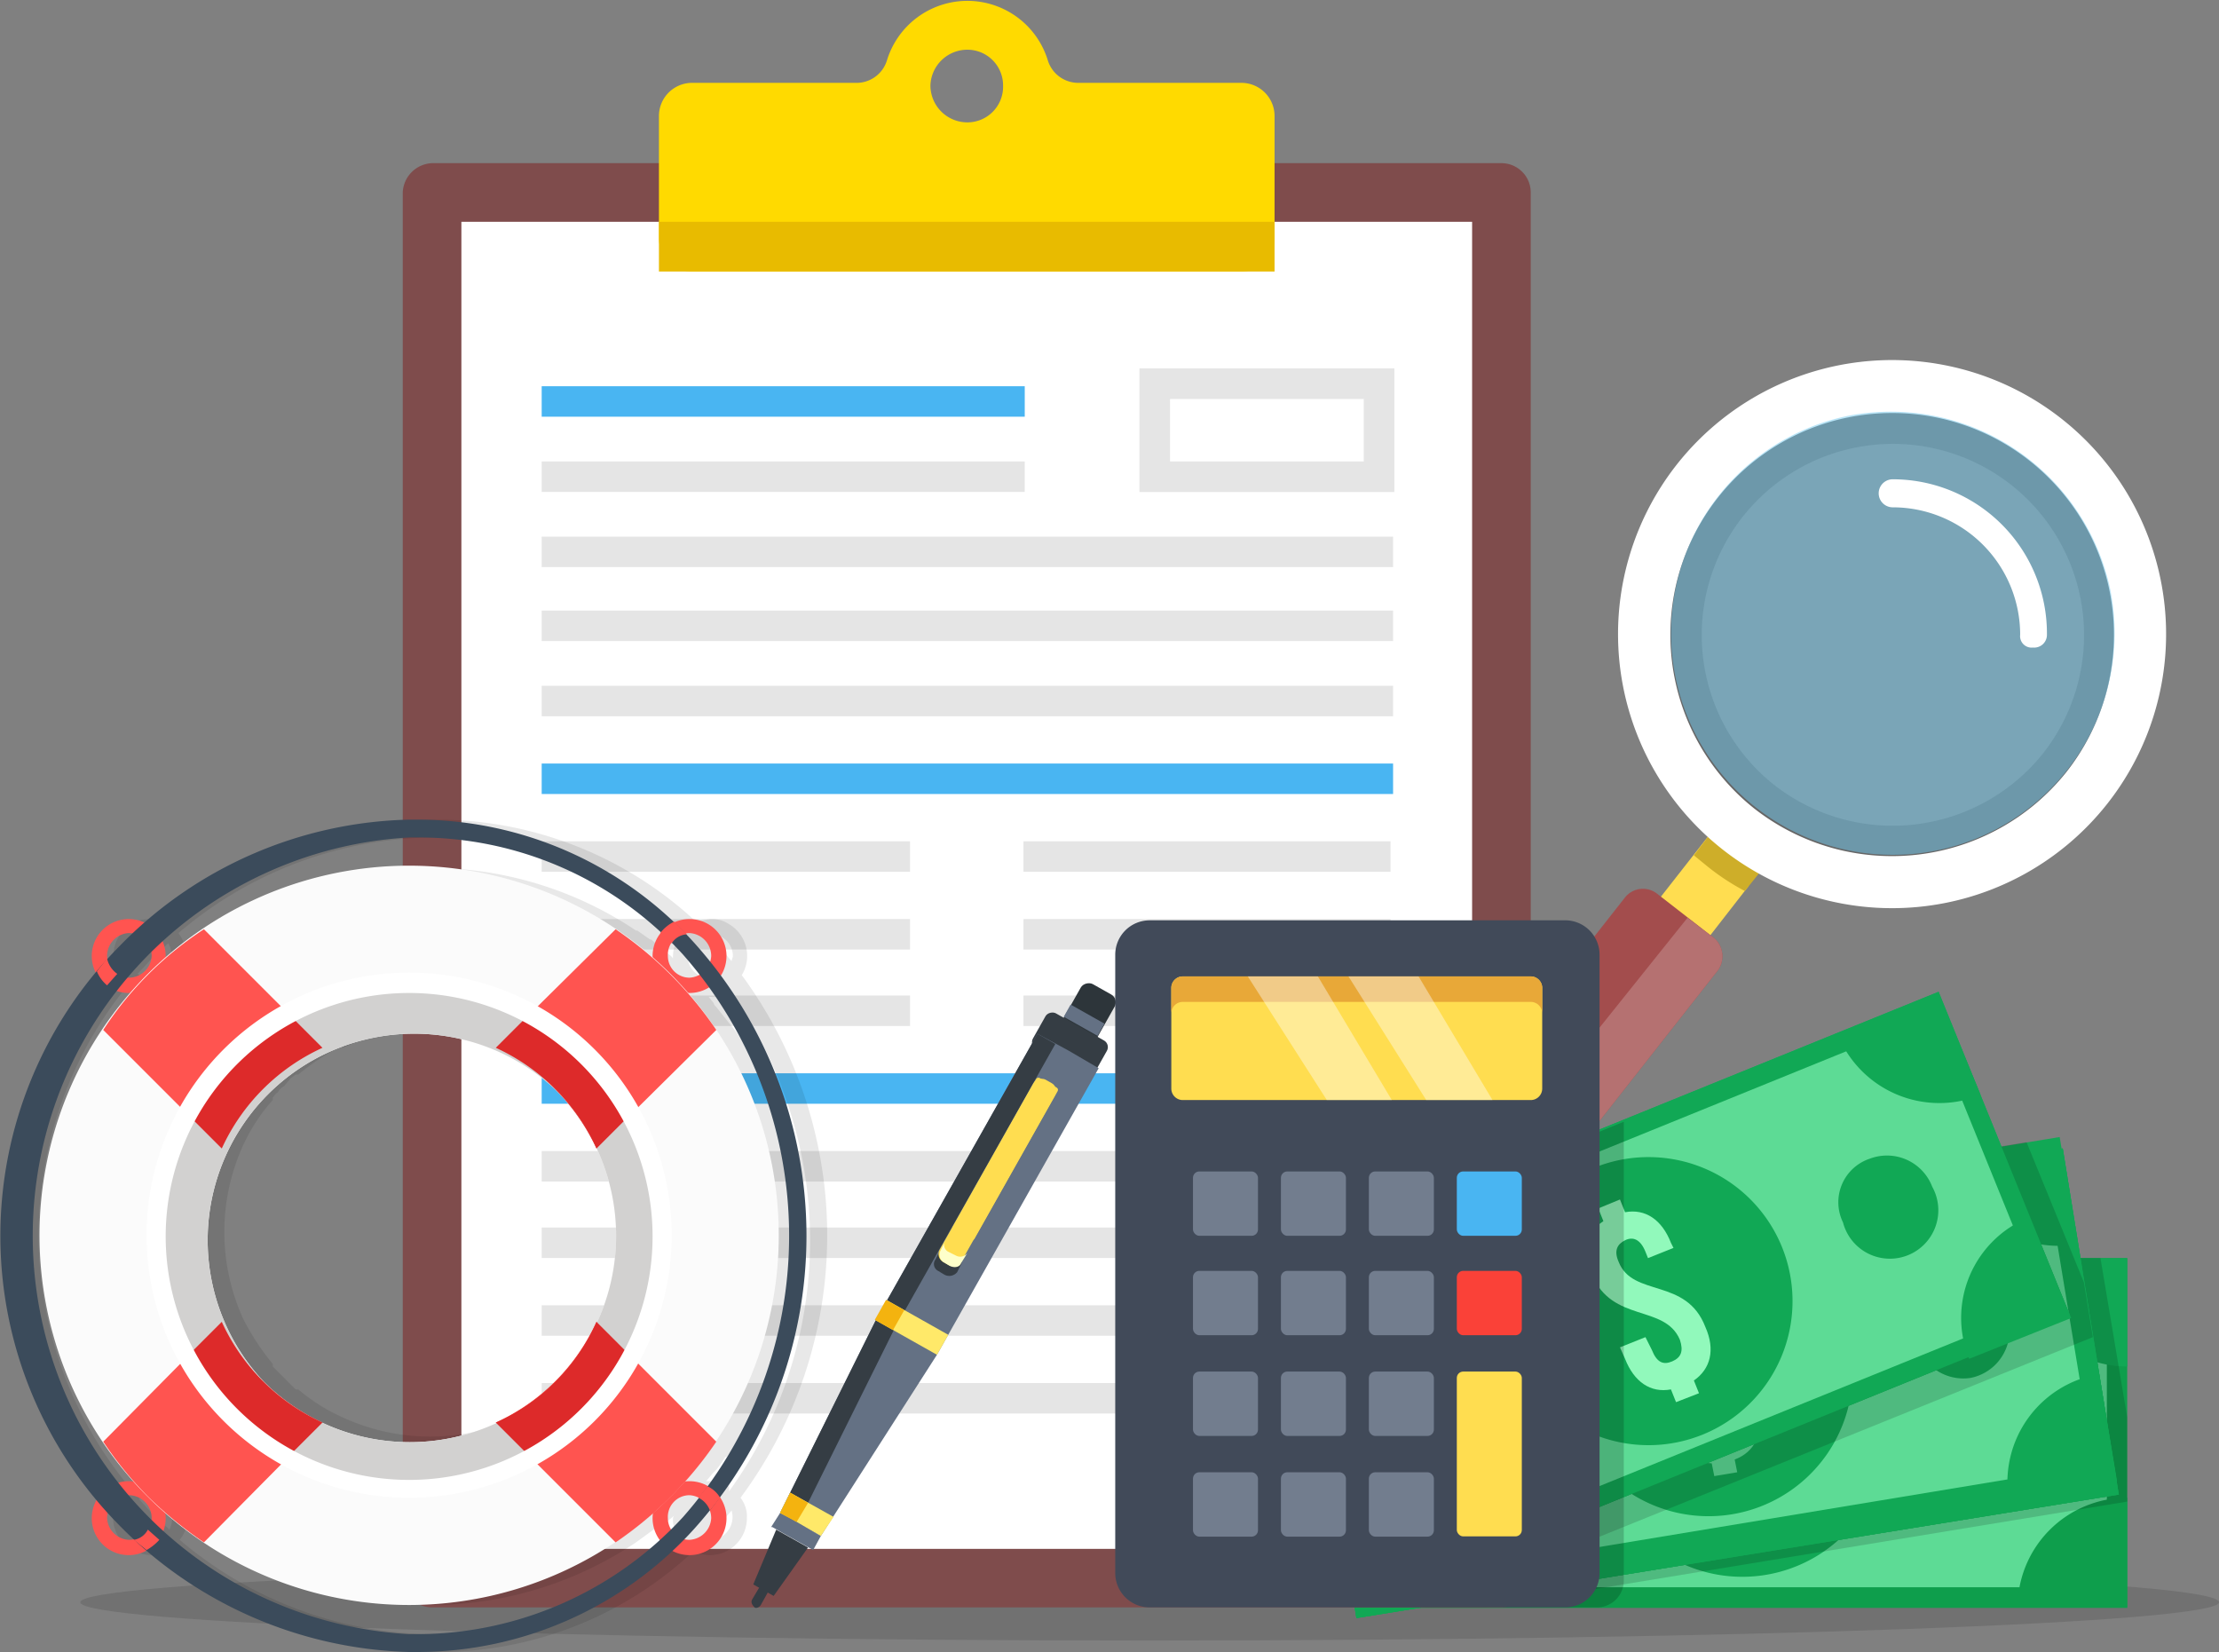 <svg id="Layer_1" data-name="Layer 1" xmlns="http://www.w3.org/2000/svg" viewBox="0 0 174.1 129.6"><rect x="0" y="0" width="174.1" height="129.6" fill="#808080" stroke="none"/><title>life-insurance-calculator</title><path d="M135.4,66.7c-.7-.6-.4-1-.9-1.7l-4.7,6,3.9,3,3.5-4.5C136.3,69,136.3,67.3,135.4,66.7Z" transform="translate(0 0)" fill="#ffdd50"/><path d="M134.5,65l-1.6,2.1,1.1.9a18.1,18.1,0,0,0,2.9,1.9l1.2-1.5a21.1,21.1,0,0,1-2.7-1.8C134.7,66.1,135,65.6,134.5,65Z" transform="translate(0 0)" fill="#ceae29"/><path d="M115.4,97.9l-4.5-3.6a1.7,1.7,0,0,1-.3-2.4l16.9-21.5a1.8,1.8,0,0,1,2.5-.3l4.5,3.5a1.9,1.9,0,0,1,.3,2.5L117.9,97.6A1.9,1.9,0,0,1,115.4,97.9Z" transform="translate(0 0)" fill="#a34d4d"/><path d="M117.9,97.6l16.9-21.5a1.9,1.9,0,0,0-.3-2.5L132.4,72,113.1,96.1l2.3,1.8A1.9,1.9,0,0,0,117.9,97.6Z" transform="translate(0 0)" fill="#b57171"/><g opacity="0.2"><path d="M163,61.3a18.5,18.5,0,1,0-26,3h0A18.6,18.6,0,0,0,163,61.3Zm-23.9.2a15,15,0,1,1,21.2-2.4h0a15.1,15.1,0,0,1-21.2,2.4Z" transform="translate(0 0)"/></g><path d="M165.3,63.1a21.5,21.5,0,1,0-30.2,3.5h0A21.5,21.5,0,0,0,165.3,63.1Zm-27.7.3a17.4,17.4,0,1,1,24.5-2.8,17.5,17.5,0,0,1-24.5,2.8Z" transform="translate(0 0)" fill="#fff"/><g opacity="0.5"><path d="M165.6,46.4a17.4,17.4,0,1,1-20.5-13.8h0a17.6,17.6,0,0,1,20.5,13.8Z" transform="translate(0 0)" fill="#73c9ee"/></g><path d="M159.5,50.8a.9.9,0,0,1-1-1,10,10,0,0,0-10-10,1.1,1.1,0,1,1,0-2.2,12.1,12.1,0,0,1,12.1,12.2A1,1,0,0,1,159.5,50.8Z" transform="translate(0 0)" fill="#fff"/><path d="M174.1,125.7c0,1.6-37.6,3-83.9,3s-83.9-1.4-83.9-3,37.6-3,83.9-3S174.1,124,174.1,125.7Z" transform="translate(0 0)" opacity="0.12" style="isolation:isolate"/><rect x="106.5" y="98.7" width="60.4" height="27.44" fill="#0e9e4c"/><rect x="108" y="100.2" width="57.3" height="24.32" fill="#5ddb95"/><path d="M148,112.4a11.3,11.3,0,0,1-22.6,0,11.2,11.2,0,0,1,11.3-11.3h0A11.3,11.3,0,0,1,148,112.4Z" transform="translate(0 0)" fill="#11a855"/><path d="M135.8,105.3v-1.1h1.8v1.1c1.6.3,2.5,1.5,2.5,3.5v.5h-2.2v-.6c0-1.1-.4-1.5-1.1-1.5s-1.2.4-1.2,1.5c0,3,4.5,3.1,4.5,7.2,0,2-.9,3.3-2.5,3.6v1.1h-1.9v-1.1c-1.6-.3-2.4-1.6-2.4-3.6v-1h2.1v1.2c0,1,.5,1.4,1.2,1.4s1.2-.4,1.2-1.4c0-3-4.5-3.1-4.5-7.3C133.3,106.9,134.2,105.6,135.8,105.3Z" transform="translate(0 0)" fill="#5ddb95"/><path d="M166.9,107.2a8.6,8.6,0,0,1-8.6-8.5h8.6Z" transform="translate(0 0)" fill="#11a855"/><path d="M115.1,98.7a8.6,8.6,0,0,1-8.6,8.5V98.7Z" transform="translate(0 0)" fill="#11a855"/><path d="M106.5,117.5a8.7,8.7,0,0,1,8.6,8.6h-8.6Z" transform="translate(0 0)" fill="#11a855"/><path d="M166.9,117.5v8.6h-8.6a8.6,8.6,0,0,1,8.6-8.6Z" transform="translate(0 0)" fill="#0e9e4c"/><path d="M153.1,112.4a3.8,3.8,0,1,0,3.8-3.8h0a3.8,3.8,0,0,0-3.8,3.8Z" transform="translate(0 0)" fill="#11a855"/><path d="M112.7,112.4a3.7,3.7,0,0,0,3.7,3.8,3.8,3.8,0,0,0,0-7.6h0A3.7,3.7,0,0,0,112.7,112.4Z" transform="translate(0 0)" fill="#11a855"/><rect x="103.8" y="94.8" width="60.6" height="27.51" transform="translate(-15.6 22.8) rotate(-9.2)" fill="#11a855"/><polygon points="166.9 111.2 164.8 98.7 106.5 98.7 106.5 126.1 116.4 126.1 166.9 117.8 166.9 111.2" opacity="0.15" style="isolation:isolate"/><rect x="103.8" y="94.8" width="60.6" height="27.51" transform="translate(-15.6 22.8) rotate(-9.2)" fill="#11a855"/><rect x="103.8" y="94.8" width="60.6" height="27.51" transform="translate(-15.6 22.8) rotate(-9.2)" fill="#11a855"/><rect x="105.4" y="95.5" width="57.3" height="24.32" transform="translate(-15.8 23.3) rotate(-9.4)" fill="#5ddb95"/><path d="M145.2,105.8a11.3,11.3,0,1,1-13-9.3,11.3,11.3,0,0,1,13,9.3Z" transform="translate(0 0)" fill="#11a855"/><path d="M132,100.8l-.2-1.1,1.8-.3.2,1.1c1.6,0,2.7,1.1,3,3.1v.4l-2.2.4v-.6c-.1-1.1-.6-1.4-1.3-1.3s-1.1.6-.9,1.6c.5,3,4.9,2.4,5.6,6.5.3,1.9-.3,3.3-1.9,3.9l.2,1-1.8.3-.2-1c-1.7-.1-2.7-1.2-3-3.1l-.2-1,2.1-.4.2,1.2c.2,1,.7,1.3,1.4,1.2s1.1-.6.9-1.6c-.4-3-4.9-2.4-5.5-6.5C129.9,102.8,130.4,101.4,132,100.8Z" transform="translate(0 0)" fill="#5ddb95"/><path d="M163,97.6a8.5,8.5,0,0,1-9.9-7l8.5-1.4Z" transform="translate(0 0)" fill="#11a855"/><path d="M110.5,97.6a8.6,8.6,0,0,1-7.1,9.9h0L102,99Z" transform="translate(0 0)" fill="#11a855"/><path d="M105.1,117.6a8.5,8.5,0,0,1,9.8,7.1h0l-8.4,1.4Z" transform="translate(0 0)" fill="#11a855"/><path d="M164.7,107.8l1.4,8.4-8.5,1.4a8.6,8.6,0,0,1,7.1-9.8Z" transform="translate(0 0)" fill="#11a855"/><path d="M150.3,105a3.8,3.8,0,0,0,4.3,3.1,3.8,3.8,0,0,0-1.2-7.5h0A3.8,3.8,0,0,0,150.3,105Z" transform="translate(0 0)" fill="#11a855"/><path d="M110.3,111.6a3.9,3.9,0,0,0,4.4,3.1,3.9,3.9,0,0,0,3.1-4.4,3.8,3.8,0,0,0-4.3-3.1h0A3.9,3.9,0,0,0,110.3,111.6Z" transform="translate(0 0)" fill="#11a855"/><rect x="99.1" y="88.3" width="60.4" height="27.44" transform="translate(-28.9 56) rotate(-22.1)" fill="#11a855"/><polygon points="163.5 100.6 159 89.6 102 99 106.5 126.1 115.5 124.6 164.2 104.9 163.5 100.6" opacity="0.15" style="isolation:isolate"/><rect x="99.1" y="88.3" width="60.4" height="27.44" transform="translate(-28.9 56) rotate(-22.1)" fill="#11a855"/><rect x="100.7" y="89.9" width="57.3" height="24.32" transform="translate(-28.9 56) rotate(-22.1)" fill="#5ddb95"/><path d="M139.8,97.8a11.3,11.3,0,1,1-14.7-6.2A11.3,11.3,0,0,1,139.8,97.8Z" transform="translate(0 0)" fill="#11a855"/><path d="M125.8,95.8l-.4-1,1.7-.7.4,1c1.6-.3,2.9.6,3.6,2.4l.2.4-2,.8-.2-.5c-.4-1-1-1.2-1.6-.9s-.9.8-.5,1.7c1.1,2.8,5.3,1.2,6.8,5.1.8,1.8.4,3.3-.9,4.2l.4,1-1.8.7-.4-1c-1.6.3-2.9-.6-3.6-2.4l-.4-.9,2-.8.5,1c.4,1,.9,1.2,1.6.9s.9-.8.6-1.7c-1.2-2.8-5.3-1.3-6.9-5.1C124.2,98.2,124.4,96.7,125.8,95.8Z" transform="translate(0 0)" fill="#91f9bb"/><path d="M155.4,85.9a8.6,8.6,0,0,1-11.2-4.7l7.9-3.2Z" transform="translate(0 0)" fill="#11a855"/><path d="M104.1,97.5a8.5,8.5,0,0,1-4.7,11.1h0l-3.2-7.9Z" transform="translate(0 0)" fill="#11a855"/><path d="M103.3,118.2a8.4,8.4,0,0,1,11.1,4.7l-7.9,3.2Z" transform="translate(0 0)" fill="#11a855"/><path d="M159.2,95.5l3.3,7.9-8,3.2A8.5,8.5,0,0,1,159.2,95.5Z" transform="translate(0 0)" fill="#11a855"/><path d="M144.6,95.9a3.8,3.8,0,1,0,7-2.8,3.8,3.8,0,0,0-4.9-2.2h0A3.6,3.6,0,0,0,144.6,95.9Z" transform="translate(0 0)" fill="#11a855"/><path d="M107.1,111.1a3.8,3.8,0,0,0,4.9,2.1,3.8,3.8,0,1,0-2.9-7.1,3.8,3.8,0,0,0-2,5Z" transform="translate(0 0)" fill="#11a855"/><path d="M127.4,124V88l-23.3,9.5-7.9,3.2,10.3,25.4h18.8A2.1,2.1,0,0,0,127.4,124Z" transform="translate(0 0)" fill="#020202" opacity="0.18" style="isolation:isolate"/><path d="M33.9,12.8h83.9a2.3,2.3,0,0,1,2.3,2.3V123.8a2.3,2.3,0,0,1-2.3,2.3H33.9a2.3,2.3,0,0,1-2.3-2.3V15.1A2.4,2.4,0,0,1,33.9,12.8Z" transform="translate(0 0)" fill="#7f4c4c"/><rect x="36.2" y="17.4" width="79.3" height="104.11" fill="#fff"/><path d="M89.4,28.9h0v9.7h20V28.9ZM107,36.2H91.8V31.3H107Z" transform="translate(0 0)" fill="#e5e5e5"/><rect x="42.5" y="42.1" width="66.8" height="2.39" fill="#e5e5e5"/><rect x="42.5" y="30.3" width="37.9" height="2.39" fill="#49b5f2"/><rect x="42.5" y="36.2" width="37.9" height="2.39" fill="#e5e5e5"/><rect x="42.5" y="47.9" width="66.8" height="2.39" fill="#e5e5e5"/><path d="M97.4,6.5H84.6a2.5,2.5,0,0,1-2.4-1.8,6.6,6.6,0,0,0-12.6,0,2.5,2.5,0,0,1-2.5,1.8H54.3a2.6,2.6,0,0,0-2.6,2.6v9.6a2.6,2.6,0,0,0,2.6,2.6H97.4a2.6,2.6,0,0,0,2.6-2.6V9.1a2.6,2.6,0,0,0-2.6-2.6ZM75.9,9.6A2.9,2.9,0,0,1,73,6.7a2.9,2.9,0,0,1,2.9-2.8,2.8,2.8,0,0,1,2.8,2.8h0a2.8,2.8,0,0,1-2.8,2.9Z" transform="translate(0 0)" fill="#ffda00"/><rect x="51.7" y="17.4" width="48.3" height="3.9" fill="#e8bb00"/><rect x="42.5" y="53.8" width="66.8" height="2.39" fill="#e5e5e5"/><rect x="42.5" y="59.9" width="66.8" height="2.39" fill="#49b5f2"/><rect x="42.5" y="84.2" width="66.8" height="2.39" fill="#49b5f2"/><rect x="42.5" y="90.3" width="66.8" height="2.39" fill="#e5e5e5"/><rect x="42.5" y="96.3" width="66.8" height="2.39" fill="#e5e5e5"/><rect x="42.5" y="102.4" width="66.8" height="2.39" fill="#e5e5e5"/><rect x="42.5" y="108.5" width="66.8" height="2.39" fill="#e5e5e5"/><rect x="42.5" y="66" width="28.9" height="2.39" fill="#e5e5e5"/><rect x="80.3" y="66" width="28.8" height="2.39" fill="#e5e5e5"/><rect x="42.5" y="72.1" width="28.9" height="2.39" fill="#e5e5e5"/><rect x="80.3" y="72.1" width="28.8" height="2.39" fill="#e5e5e5"/><rect x="42.5" y="78.1" width="28.9" height="2.39" fill="#e5e5e5"/><rect x="80.3" y="78.1" width="28.8" height="2.39" fill="#e5e5e5"/><rect x="81.9" y="78.9" width="6.1" height="3.05" rx="0.7" ry="0.7" transform="translate(-26.8 114.8) rotate(-60.6)" fill="#2d353a"/><rect x="82.4" y="79.2" width="3.2" height="5.53" rx="0.6" ry="0.6" transform="translate(-28.7 114.9) rotate(-60.6)" fill="#353d44"/><polygon points="83.8 82.4 83.8 82.4 86.2 83.8 73.5 106.3 64.4 120.5 62.8 119.6 62.8 119.6 61.2 118.7 68.7 103.6 81.4 81.1 83.8 82.4" fill="#647184"/><polygon points="82.8 81.9 70.1 104.4 62.6 119.5 61.2 118.7 68.7 103.6 81.4 81.1 82.8 81.9" fill="#353d44"/><polygon points="65.4 119 64.4 120.5 62.8 119.6 62.8 119.6 61.2 118.7 62 117.1 65.4 119" fill="#ffe969"/><path d="M59.2,126.1c.1.1.4,0,.5-.2h0l1.5-2.7c.1-.2.1-.4-.1-.5s-.4-.1-.5.1h0L59,125.5C58.9,125.7,59,125.9,59.2,126.1Z" transform="translate(0 0)" fill="#353d44"/><rect x="70.6" y="101.4" width="1.8" height="5.53" transform="translate(-54.3 115.3) rotate(-60.6)" fill="#ffe969"/><polygon points="61.2 118.7 62 119.1 64.4 120.5 63.8 121.6 61.3 120.2 60.6 119.8 60.5 119.8 61.2 118.7 61.2 118.7" fill="#647184"/><polygon points="63.4 121.4 60.7 125.2 59.1 124.3 60.9 120 63.4 121.4" fill="#353d44"/><rect x="68.9" y="102.4" width="1.8" height="1.64" transform="translate(-54.4 113.3) rotate(-60.6)" fill="#f4b30f"/><polygon points="63.4 117.9 62.5 119.4 61.2 118.7 62 117.1 63.4 117.9" fill="#f4b30f"/><rect x="84.5" y="78.6" width="1.1" height="3.05" transform="translate(-26.5 114.8) rotate(-60.6)" fill="#647184"/><rect x="72" y="89.9" width="13.7" height="1.94" rx="0.2" ry="0.2" transform="translate(-39 115) rotate(-60.6)" fill="#ffdd50"/><path d="M74,99l.6.3a.8.8,0,0,0,.9-.3l-.4.8a.8.8,0,0,1-1,.2h0l-.5-.3a.6.6,0,0,1-.2-.9h0l.4-.8A.8.8,0,0,0,74,99Z" transform="translate(0 0)" fill="#353d44"/><rect x="70.1" y="91.1" width="16.4" height="1.94" rx="0.7" ry="0.7" transform="translate(-40.4 115) rotate(-60.6)" fill="#ffdd50"/><path d="M74.4,98.2l.6.3a.7.7,0,0,0,.9-.2l-.5.8c-.1.3-.5.4-.9.2h0L74,99a.7.7,0,0,1-.2-.9h0l.4-.8a.6.6,0,0,0,.2.9Z" transform="translate(0 0)" fill="#feffca"/><path d="M58.1,117.5h0a34.5,34.5,0,0,0,.1-41,2.9,2.9,0,0,0-1-4,2.4,2.4,0,0,0-1.5-.4l-1.1.2h0a29.8,29.8,0,0,0-20.3-8h-.5A32.6,32.6,0,0,0,13,72.4a2.8,2.8,0,0,0-3.8,1.3A2.8,2.8,0,0,0,8.9,75a2.7,2.7,0,0,0,.3,1.2,32.2,32.2,0,0,0,0,41.5,2.9,2.9,0,0,0,1.2,3.9,3.3,3.3,0,0,0,1.4.4,2.8,2.8,0,0,0,1.3-.4h0a33,33,0,0,0,20.7,8h.5a29.2,29.2,0,0,0,20.1-7.9,3.1,3.1,0,0,0,1.3.3,2.9,2.9,0,0,0,2.9-2.9,2.4,2.4,0,0,0-.5-1.6ZM55.7,73.3A1.7,1.7,0,0,1,57.5,75c0,.1-.1.3-.1.4L56.2,74l-.7-.7h.2Zm-1.4.7.9.9a18.3,18.3,0,0,1,1.3,1.6A1.7,1.7,0,0,1,54.3,74Zm-42.5-.7H12l-1,.9-.9,1V75a1.7,1.7,0,0,1,1.7-1.8Zm-1.8,4a3,3,0,0,0,1.8.6H12l-.6.6h0a28.9,28.9,0,0,0,0,36.8h.1l.6.8h-.3a3.4,3.4,0,0,0-1.7.5,31,31,0,0,1,0-39.4Zm1.8,43.5a1.7,1.7,0,0,1-1.8-1.7v-.4l.9,1,1.1,1.1Zm1.5-.8L12,118.8l-1.1-1.2a1.8,1.8,0,0,1,2.4.6,2.1,2.1,0,0,1,0,1.8ZM11.8,76.7a1.7,1.7,0,0,1-1-.3L12,75.1,13.2,74a1.8,1.8,0,0,1-.5,2.4,1.4,1.4,0,0,1-.9.3Zm22.5,51.5h-.5a31,31,0,0,1-19.7-7.4,2.7,2.7,0,0,0,.6-1.7.8.8,0,0,0-.1-.4A29,29,0,0,0,49.9,121h0l2.2-1.6h.2l.6-.5a.4.4,0,0,0-.1.3,2.7,2.7,0,0,0,.6,1.7,28.1,28.1,0,0,1-19.1,7.4Zm-7.4-46a16.4,16.4,0,0,1,13.7,0h0a14.1,14.1,0,0,1,3.5,2.3h.2c.1.1.3.2.4.4s.4.3.5.5l.6.5.4.5h0a14.1,14.1,0,0,1,2.3,3.5h0a16.4,16.4,0,0,1,0,13.7h0a14.1,14.1,0,0,1-2.3,3.5h0l-.4.5-.6.5-.5.5-.4.4h-.2a11.5,11.5,0,0,1-3.5,2.2h0a16.4,16.4,0,0,1-13.7,0h0a14.6,14.6,0,0,1-3.5-2.2h-.2l-.4-.4-.5-.5-.5-.5-.4-.4v-.2a19.2,19.2,0,0,1-2.3-3.5h0a16.4,16.4,0,0,1,0-13.7h0a14.1,14.1,0,0,1,2.3-3.5v-.2c.1-.1.2-.3.4-.4a1.2,1.2,0,0,1,.5-.5l.5-.6.4-.3h.2a19.2,19.2,0,0,1,3.5-2.3ZM52.8,75v.2c-.1-.2-.3-.3-.4-.4l-.3-.2-1-.9H51L50,73h-.1a29,29,0,0,0-35.3,2.3V75a3,3,0,0,0-.6-1.8,31.2,31.2,0,0,1,19.8-7.5h.5a27.9,27.9,0,0,1,19.2,7.5,2.9,2.9,0,0,0-.7,1.8Zm1.5,45a1.8,1.8,0,0,1,.6-2.4,2.6,2.6,0,0,1,1.5-.1L55.2,119l-.9,1Zm1.4.8h-.3l.8-.9,1.2-1.4a1.8,1.8,0,0,1-1.1,2.2Zm1.5-4.2a4.2,4.2,0,0,0-1.5-.4h-.3l.5-.6.3-.3a8.6,8.6,0,0,0,.7-1H57a3.6,3.6,0,0,0,.7-1h.1a28.8,28.8,0,0,0,0-32.3h0l-.8-1h0l-.8-1c-.1-.1-.2-.2-.2-.3l-.4-.5h.1a2.3,2.3,0,0,0,1.6-.4,33.6,33.6,0,0,1-.1,39.2Z" transform="translate(0 0)" opacity="0.09" style="isolation:isolate"/><path d="M10.1,116.2a2.9,2.9,0,0,0,0,5.8,2.9,2.9,0,0,0,2.9-2.9h0a2.9,2.9,0,0,0-2.9-2.9Zm0,4.6a1.8,1.8,0,0,1-1.7-1.7,1.8,1.8,0,0,1,1.7-1.8,1.8,1.8,0,0,1,1.8,1.8A1.8,1.8,0,0,1,10.1,120.8Z" transform="translate(0 0)" fill="#ff5450"/><path d="M54.1,72.1A2.9,2.9,0,1,0,57,75h0A2.9,2.9,0,0,0,54.1,72.1Zm0,4.6A1.7,1.7,0,0,1,52.4,75a1.7,1.7,0,0,1,1.7-1.8A1.8,1.8,0,0,1,55.8,75,1.8,1.8,0,0,1,54.1,76.7Z" transform="translate(0 0)" fill="#ff5450"/><path d="M54.1,116.2a2.9,2.9,0,1,0,2.9,2.9h0a2.9,2.9,0,0,0-2.9-2.9Zm0,4.6a1.7,1.7,0,0,1-1.7-1.7,1.7,1.7,0,0,1,1.7-1.8,1.8,1.8,0,0,1,1.7,1.8A1.8,1.8,0,0,1,54.1,120.8Z" transform="translate(0 0)" fill="#ff5450"/><path d="M10.1,72.1a2.9,2.9,0,0,0,0,5.8A2.9,2.9,0,0,0,13,75h0A2.9,2.9,0,0,0,10.1,72.1Zm0,4.6A1.8,1.8,0,0,1,8.4,75a1.8,1.8,0,0,1,1.7-1.8A1.8,1.8,0,0,1,11.9,75,1.8,1.8,0,0,1,10.1,76.7Z" transform="translate(0 0)" fill="#ff5450"/><path d="M11.6,76.4a29,29,0,1,0,41,0A29,29,0,0,0,11.6,76.4Zm32,32a16.2,16.2,0,0,1-22.9,0A16.2,16.2,0,0,1,43.6,85.5a16.2,16.2,0,0,1,0,22.9Z" transform="translate(0 0)" fill="#fbfbfb"/><path d="M56.2,113.1l-9.4-9.4a16,16,0,0,1-7.9,7.9l9.4,9.4A29.7,29.7,0,0,0,56.2,113.1Z" transform="translate(0 0)" fill="#ff5450"/><path d="M8.1,80.8l9.3,9.3a16,16,0,0,1,7.9-7.9L16,72.9a27,27,0,0,0-7.9,7.9Z" transform="translate(0 0)" fill="#ff5450"/><path d="M20.7,108.4a14.3,14.3,0,0,1-3.3-4.7l-9.3,9.4a28.6,28.6,0,0,0,3.5,4.3A31.3,31.3,0,0,0,16,121l9.3-9.4A16.5,16.5,0,0,1,20.7,108.4Z" transform="translate(0 0)" fill="#ff5450"/><path d="M43.6,85.5a16.5,16.5,0,0,1,3.2,4.6l9.4-9.3a29.7,29.7,0,0,0-7.9-7.9l-9.4,9.3A16.7,16.7,0,0,1,43.6,85.5Z" transform="translate(0 0)" fill="#ff5450"/><path d="M32.1,77.1A19.9,19.9,0,1,0,51.9,97h0A19.8,19.8,0,0,0,32.1,77.1Zm11.5,31.3a16.2,16.2,0,0,1-22.9,0A16.2,16.2,0,0,1,43.6,85.5a16.2,16.2,0,0,1,0,22.9Z" transform="translate(0 0)" fill="#d2d1d0"/><path d="M14.7,87.4l2.7,2.7a16,16,0,0,1,7.9-7.9l-2.7-2.7A20.7,20.7,0,0,0,14.7,87.4Z" transform="translate(0 0)" fill="#dd2a2a"/><path d="M46.8,103.7a15.6,15.6,0,0,1-7.9,7.9l2.7,2.7a19.4,19.4,0,0,0,7.9-7.9Z" transform="translate(0 0)" fill="#dd2a2a"/><path d="M17.4,103.7l-2.7,2.7a19.4,19.4,0,0,0,7.9,7.9l2.7-2.7A16,16,0,0,1,17.4,103.7Z" transform="translate(0 0)" fill="#dd2a2a"/><path d="M49.5,87.4a20,20,0,0,0-7.9-7.9l-2.7,2.7a16,16,0,0,1,7.9,7.9Z" transform="translate(0 0)" fill="#dd2a2a"/><path d="M32.1,117.5A20.6,20.6,0,1,1,52.7,96.9,20.6,20.6,0,0,1,32.1,117.5Zm0-39.6A19.1,19.1,0,1,0,51.2,97,19.1,19.1,0,0,0,32.1,77.9Z" transform="translate(0 0)" fill="#fff"/><path d="M32.7,129.6h-.6a33.1,33.1,0,0,1-22.7-9.9,32.3,32.3,0,0,1,0-45.5,32.7,32.7,0,0,1,22.7-9.9h.6A29.3,29.3,0,0,1,54.5,74a34.4,34.4,0,0,1,0,45.9A29.3,29.3,0,0,1,32.7,129.6Zm-.1-63.9h-.5a31.3,31.3,0,0,0,0,62.5h.5a28.4,28.4,0,0,0,21-9.2,33.4,33.4,0,0,0,0-44.1A28,28,0,0,0,32.6,65.7Z" transform="translate(0 0)" fill="#3b4b5b"/><path d="M11.6,120a1.5,1.5,0,0,1-1.1.8l1,.8a3.9,3.9,0,0,0,1-.8Z" transform="translate(0 0)" fill="#ff5450"/><path d="M55.5,116.6l-.7.9a1.8,1.8,0,0,1,.9,1l.8-1A2.2,2.2,0,0,0,55.5,116.6Z" transform="translate(0 0)" fill="#ff5450"/><path d="M8.4,77.3l.8-.9a2,2,0,0,1-.8-1.2l-.8,1A2.8,2.8,0,0,0,8.4,77.3Z" transform="translate(0 0)" fill="#ff5450"/><path d="M52.7,74a1.5,1.5,0,0,1,1.2-.7l-1-1a3.1,3.1,0,0,0-1.1.9Z" transform="translate(0 0)" fill="#ff5450"/><path d="M122.7,126.1H90.2a2.7,2.7,0,0,1-2.7-2.7h0V74.9a2.7,2.7,0,0,1,2.7-2.7h32.5a2.7,2.7,0,0,1,2.8,2.7h0v48.4A2.7,2.7,0,0,1,122.7,126.1Z" transform="translate(0 0)" fill="#414a59"/><rect x="93.6" y="99.7" width="5.1" height="5.05" rx="0.5" ry="0.5" fill="#727d8e"/><rect x="100.5" y="99.7" width="5.1" height="5.05" rx="0.5" ry="0.5" fill="#727d8e"/><rect x="107.4" y="99.7" width="5.1" height="5.05" rx="0.5" ry="0.5" fill="#727d8e"/><rect x="93.6" y="107.6" width="5.1" height="5.05" rx="0.5" ry="0.5" fill="#727d8e"/><rect x="100.5" y="107.6" width="5.1" height="5.05" rx="0.5" ry="0.5" fill="#727d8e"/><rect x="107.4" y="107.6" width="5.1" height="5.05" rx="0.5" ry="0.5" fill="#727d8e"/><rect x="93.6" y="91.9" width="5.1" height="5.05" rx="0.5" ry="0.5" fill="#727d8e"/><rect x="100.5" y="91.9" width="5.1" height="5.05" rx="0.5" ry="0.5" fill="#727d8e"/><rect x="107.4" y="91.9" width="5.1" height="5.05" rx="0.5" ry="0.5" fill="#727d8e"/><rect x="93.6" y="115.5" width="5.1" height="5.05" rx="0.5" ry="0.5" fill="#727d8e"/><rect x="100.5" y="115.5" width="5.1" height="5.05" rx="0.5" ry="0.5" fill="#727d8e"/><rect x="107.4" y="115.5" width="5.1" height="5.05" rx="0.5" ry="0.5" fill="#727d8e"/><rect x="114.3" y="99.7" width="5.1" height="5.05" rx="0.5" ry="0.5" fill="#fa4138"/><rect x="114.3" y="91.9" width="5.1" height="5.05" rx="0.5" ry="0.5" fill="#49b5f2"/><rect x="114.3" y="107.6" width="5.1" height="12.93" rx="0.5" ry="0.5" fill="#ffdd50"/><path d="M120.1,86.3H92.8a.9.9,0,0,1-.9-.9V77.5a.9.9,0,0,1,.9-.9h27.3a.9.9,0,0,1,.9.9h0v7.9A.9.9,0,0,1,120.1,86.3Z" transform="translate(0 0)" fill="#ffdd50"/><path d="M120.1,76.6H92.8a.9.9,0,0,0-.9.9v3.7h0V79.5a.9.9,0,0,1,.9-.9h27.3a.9.9,0,0,1,.9.9v1.7h0V77.5a.9.9,0,0,0-.9-.9Z" transform="translate(0 0)" fill="#e8a838"/><polygon points="97.9 76.6 104.1 86.3 109.2 86.3 103.4 76.6 97.9 76.6" fill="#fff" opacity="0.4" style="isolation:isolate"/><polygon points="111.3 76.6 105.8 76.6 111.9 86.3 117.1 86.3 111.3 76.6" fill="#fff" opacity="0.4" style="isolation:isolate"/></svg>